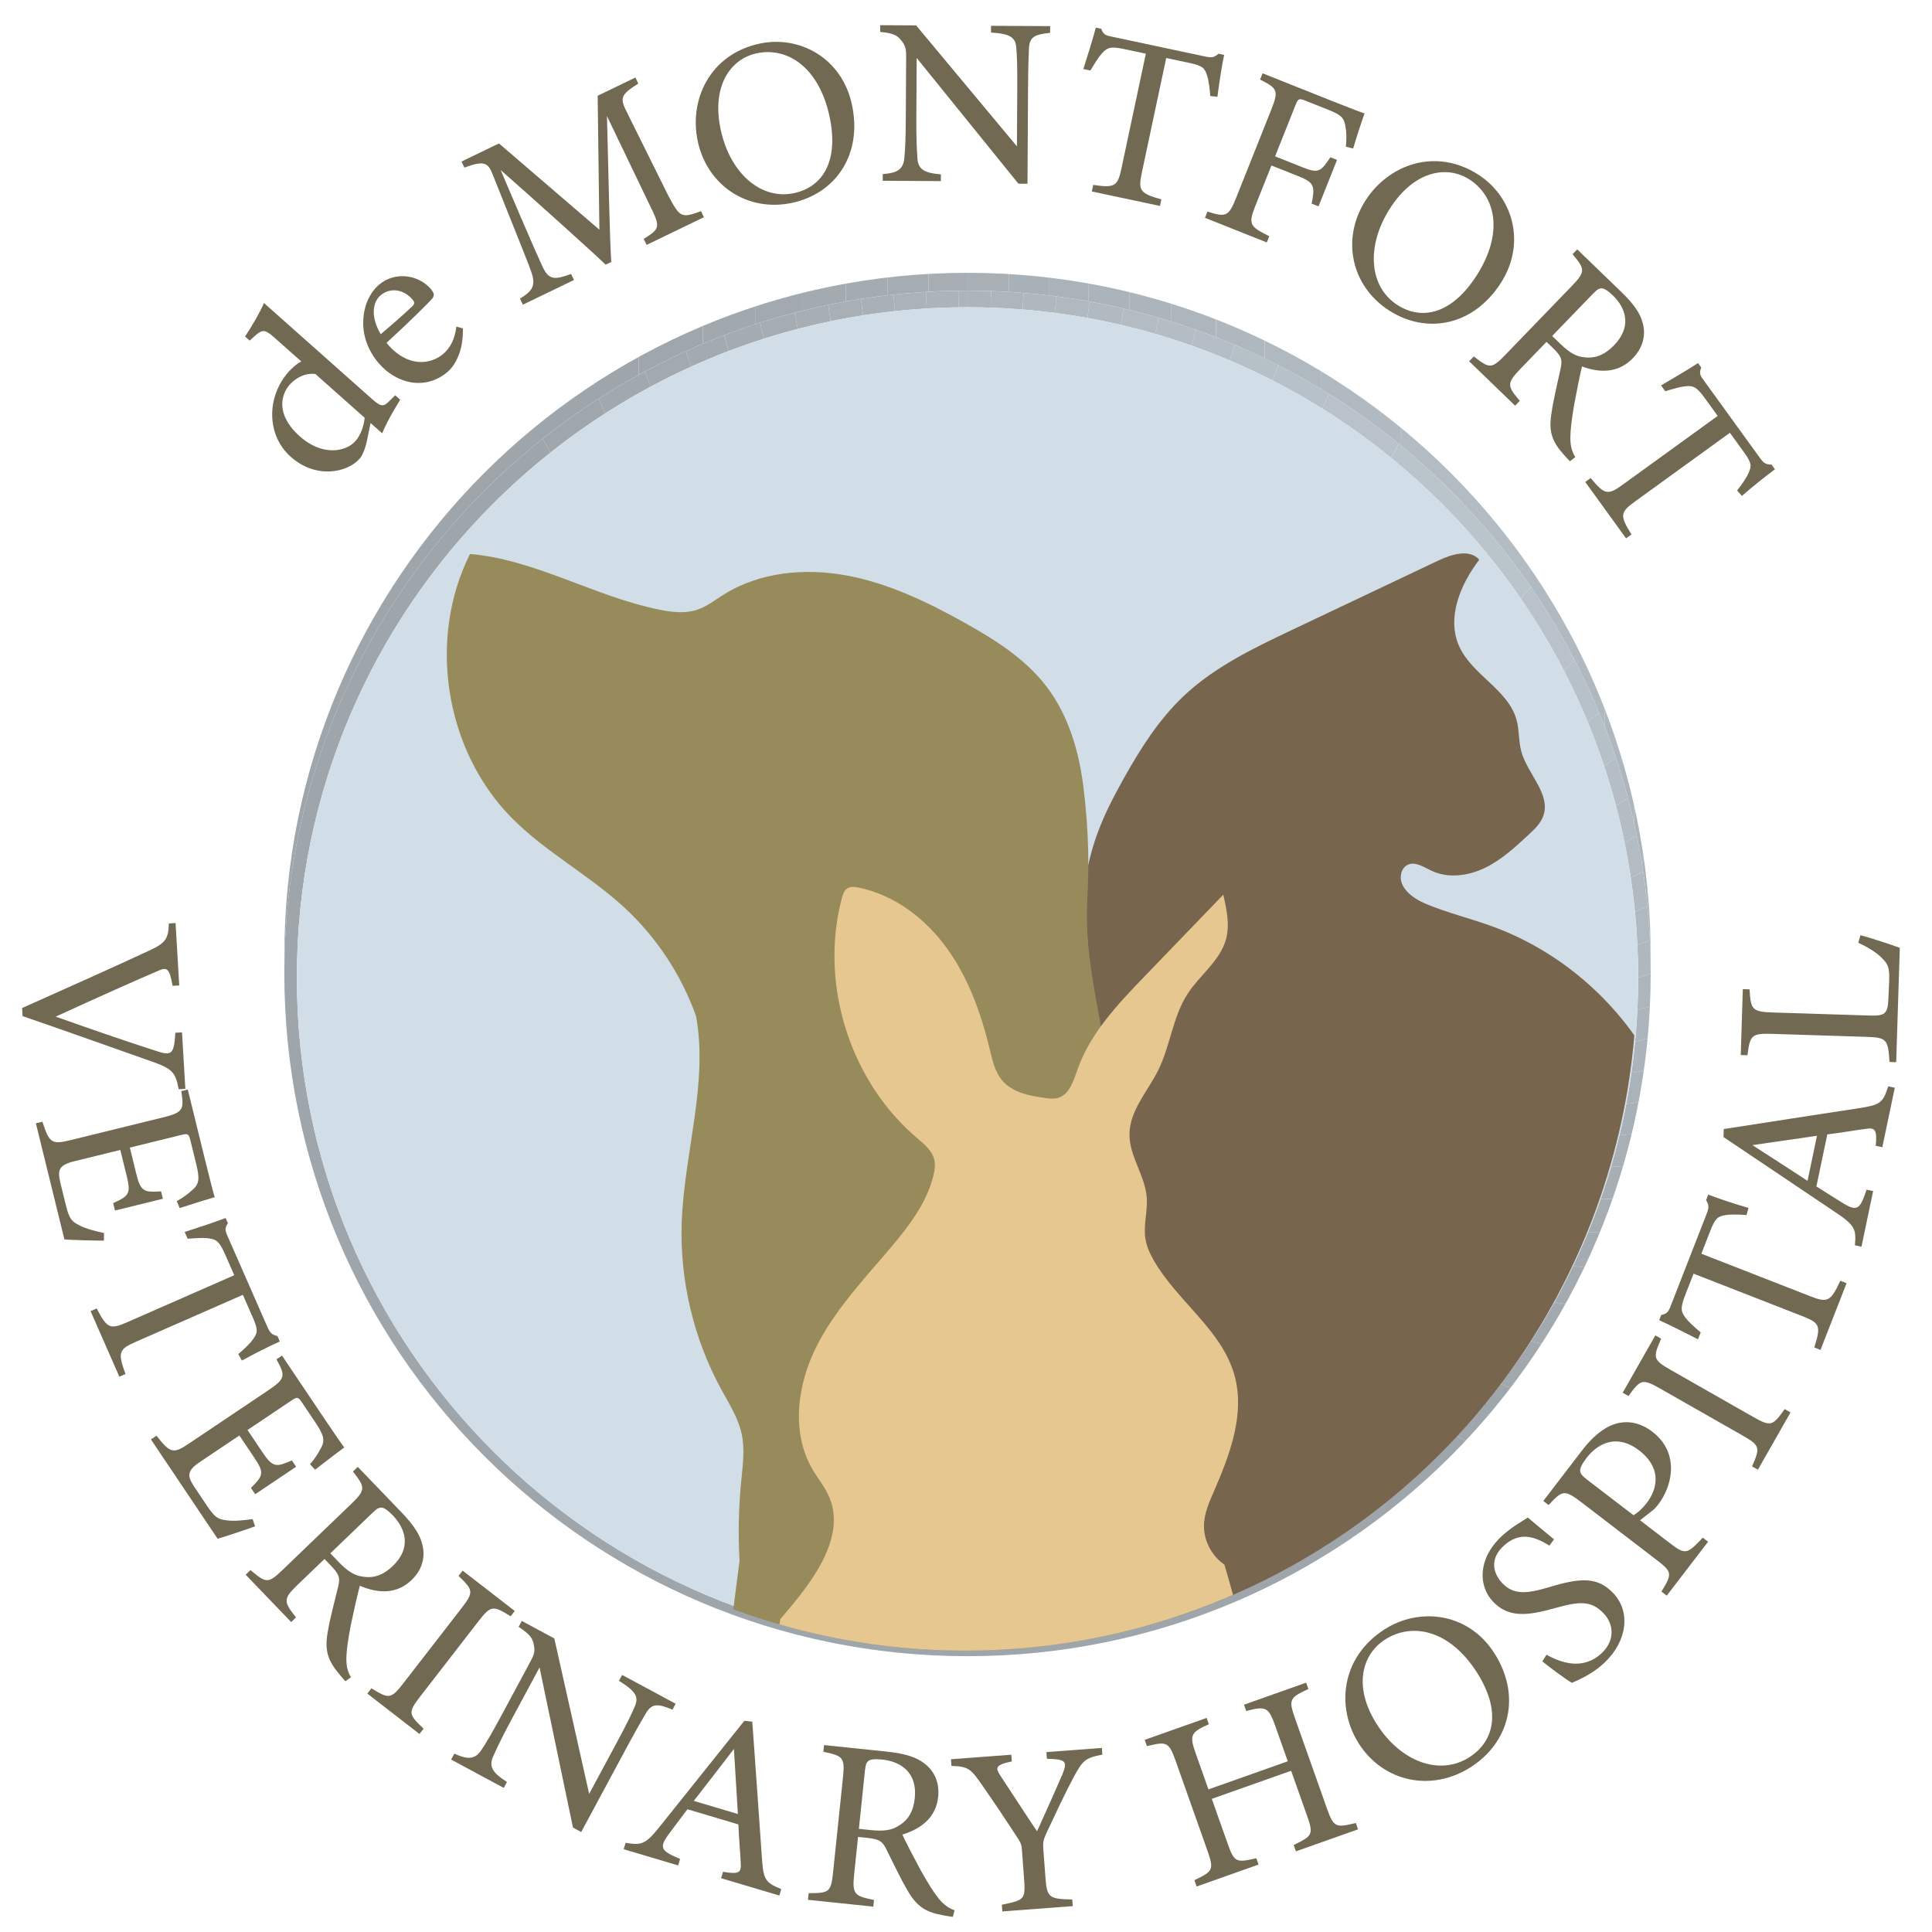 <?xml version="1.0" encoding="utf-8"?>
<!-- Generator: Adobe Illustrator 23.0.3, SVG Export Plug-In . SVG Version: 6.00 Build 0)  -->
<svg version="1.1" id="Layer_1" xmlns="http://www.w3.org/2000/svg" xmlns:xlink="http://www.w3.org/1999/xlink" x="0px" y="0px"
	 viewBox="0 0 1080 1080" style="enable-background:new 0 0 1080 1080;" xml:space="preserve">
<style type="text/css">
	.st0{fill:#716951;}
	.st1{enable-background:new    ;}
	.st2{clip-path:url(#SVGID_2_);enable-background:new    ;}
	.st3{fill:#A7AFB5;}
	.st4{fill:#A8B0B6;}
	.st5{fill:#A9B1B8;}
	.st6{fill:#AAB3B9;}
	.st7{fill:#ABB4BA;}
	.st8{fill:#ADB5BC;}
	.st9{fill:#AEB6BD;}
	.st10{fill:#AFB8BF;}
	.st11{fill:#B0B9C0;}
	.st12{fill:#B1BAC1;}
	.st13{fill:#B3BCC3;}
	.st14{clip-path:url(#SVGID_4_);enable-background:new    ;}
	.st15{fill:#9EA5AB;}
	.st16{fill:#9FA7AC;}
	.st17{fill:#A1A8AE;}
	.st18{fill:#A2A9AF;}
	.st19{fill:#A3ABB1;}
	.st20{fill:#A4ACB2;}
	.st21{fill:#A5ADB3;}
	.st22{clip-path:url(#SVGID_6_);enable-background:new    ;}
	.st23{fill:#B4BDC4;}
	.st24{fill:#B5BEC6;}
	.st25{fill:#B6C0C7;}
	.st26{fill:#B7C1C9;}
	.st27{fill:#B9C2CA;}
	.st28{fill:#BAC4CB;}
	.st29{fill:#D2DEE7;}
	.st30{clip-path:url(#SVGID_8_);}
	.st31{fill:#78654D;}
	.st32{fill:#988B5B;}
	.st33{fill:#E7C790;}
</style>
<g>
	<g>
		<path class="st0" d="M223.72,223.446c-1.466,2.456-6.931,11.025-10.072,18.793c-2.101-1.866-4.402-3.91-6.503-5.776
			c-0.499,2.778-1.409,6.623-1.908,9.401c-1.253,6.044-3.052,9.278-4.12,10.478c-7.108,8.002-24.529,11.496-38.534-0.944
			c-13.903-12.352-13.465-33.796-1.291-47.5c1.243-1.4,4.377-4.524,7.142-5.824l-14.704-13.062
			c-6.402-5.688-7.223-5.164-14.133,1.404l-2.601-2.311c3.742-5.622,8.563-13.868,10.551-18.725
			c3.7,3.288,8.102,7.198,12.204,10.841l48.113,42.741c5.201,4.621,6.524,4.542,10.012,1.019l3.043-3.023L223.72,223.446z
			 M176.337,209.094c-5.545-0.809-10.967,2.07-14.432,5.972c-4.265,4.801-8.617,16.147,5.787,28.943
			c12.103,10.752,25.17,8.937,30.957,2.623c3.199-3.601,4.864-9.101,5.196-13.102L176.337,209.094z"/>
		<path class="st0" d="M258.748,183.543c0.434,13.701-5.215,21.51-8.473,24.289c-12.418,10.594-28.635,6.842-38.621-4.864
			c-5.904-6.922-8.933-15.419-8.581-23.458c0.194-8.432,3.534-15.854,8.828-20.369c8.856-7.555,22.087-5.653,29.034,2.491
			c1.635,2.123,2.112,3.3,0.83,5.096c-1.687,2.144-13.935,14.176-25.701,24.916c11.331,13.9,24.453,12.379,31.681,6.212
			c4.174-3.56,6.565-8.59,7.378-15.264L258.748,183.543z M212.757,165.092c-4.682,3.995-5.528,12.278,0.081,21.739
			c5.7-4.862,11.401-9.725,17.146-15.154c1.832-1.564,2.008-2.594,0.705-4.12C226.189,162.076,218.458,160.23,212.757,165.092z"/>
		<path class="st0" d="M361.461,136.895l-1.631-3.374c9.414-5.736,9.425-6.633,3.078-19.465l-23.628-49.212
			c0.773,26.82,1.518,68.957,2.424,81.597l-3.133,1.514c-9.392-8.984-39.013-35.537-58.704-52.919
			c18.324,43.155,22.802,52.732,23.907,55.021c3.381,6.688,6.858,6.196,15.457,3.082l1.63,3.373l-28.552,13.795l-1.63-3.374
			c6.638-4.099,8.83-6.942,6.651-13.912c-1.838-5.65-3.813-10.045-21.926-55.531c-2.545-6.498-4.739-7.963-15.806-3.805l-1.63-3.373
			l20.963-10.129l56.134,48.217l-0.958-74.875l21.082-10.186l1.629,3.373c-9.778,6.211-10.579,7.935-6.263,16.252l22.833,46.029
			c6.711,12.658,7.363,13.085,18.488,9.048l1.631,3.372L361.461,136.895z"/>
		<path class="st0" d="M424.469,24.409c22.358-4.86,46.084,7.92,51.738,33.939c6.112,28.109-9.169,49.778-33.226,55.007
			c-25.102,5.457-47.556-9.654-52.899-34.233C384.995,55.719,396.882,30.405,424.469,24.409z M422.905,29.815
			c-14.643,3.183-25.307,18.373-19.993,42.822c5.287,24.318,22.514,39.332,41.081,35.296c15.82-3.439,25.161-17.792,19.675-43.027
			C457.702,37.45,440.033,26.092,422.905,29.815z"/>
		<path class="st0" d="M587.024,18.357c-8.567,0.889-11.384,2.211-11.819,8.364c-0.159,4.28-0.457,9.897-0.526,22.341l-0.299,53.65
			l-5.084-0.029l-56.872-70.292l-0.186,33.449c-0.067,12.04,0.301,18.063,0.547,21.945c0.23,6.825,3.563,8.85,13.192,9.707
			l-0.022,3.746l-32.511-0.181l0.02-3.746c8.299-0.623,11.522-2.612,12.093-9.165c0.425-4.279,0.727-10.298,0.795-22.473
			l0.189-34.117c0.022-3.746-0.235-5.889-2.627-8.845c-2.523-3.359-5.328-4.178-11.88-4.882l0.022-3.746l20.069,0.112l56.352,67.613
			l0.183-32.778c0.069-12.443-0.167-18.198-0.545-22.214c-0.368-6.023-3.434-7.913-14.133-8.641l0.019-3.746l33.049,0.184
			L587.024,18.357z"/>
		<path class="st0" d="M676.542,53.668c-0.289-4.439-0.94-9.092-1.88-11.753c-1.342-3.979-2.456-5.174-9.654-6.704l-13.089-2.783
			l-13.553,63.737c-2.169,10.209-1.43,11.871,10.837,15.3l-0.78,3.665l-38.085-8.099l0.779-3.664
			c12.338,1.803,13.665,0.717,15.863-9.623l13.552-63.738l-11.909-2.532c-7.198-1.531-9.458-1.191-12.518,2.262
			c-2.127,2.283-3.844,5.202-6.574,9.684l-3.926-0.836c2.483-7.816,5.022-15.895,6.972-23.14l3.01,0.639
			c1.295,3.558,2.763,3.735,6.428,4.514l51.827,11.021c3.665,0.78,4.823,0.479,7.316-1.591l3.141,0.669
			c-1.308,6.151-2.788,15.685-3.749,23.415L676.542,53.668z"/>
		<path class="st0" d="M752.378,82.009c0.268-3.927,0.463-7.306-0.189-10.733c-0.677-5.167-2.144-6.904-9.104-9.678l-13.301-5.3
			c-3.603-1.436-4.124-1.213-5.561,2.392L712.782,87.4l15.411,6.142c8.948,3.566,10.165,2.321,15.496-5.635l3.73,1.485
			l-10.352,25.977l-3.854-1.536c1.852-9.344,1.775-11.68-7.051-15.196l-15.411-6.142l-8.867,22.248
			c-4.309,10.814-3.263,11.805,7.651,17.307l-1.388,3.48l-34.552-13.77l1.387-3.48c10.364,3.266,11.831,2.842,16.089-7.847
			l19.615-49.219c4.309-10.812,3.264-11.805-6.283-16.762l1.388-3.48l39.399,15.701c11.186,4.458,15.461,6.017,17.624,6.735
			c-1.658,4.524-4.629,13.423-6.385,19.636L752.378,82.009z"/>
		<path class="st0" d="M826.314,97.574c19.266,12.339,27.052,38.139,12.693,60.56c-15.515,24.225-41.633,28.786-62.365,15.51
			c-21.632-13.854-26.871-40.405-13.305-61.587C776.253,91.888,802.539,82.35,826.314,97.574z M821.389,100.301
			c-12.618-8.083-30.895-4.851-44.387,16.219c-13.42,20.956-11.814,43.752,4.184,53.998c13.635,8.732,30.381,5.157,44.307-16.588
			C840.647,130.269,836.15,109.754,821.389,100.301z"/>
		<path class="st0" d="M877.608,257.848c-1.251-1.208-2.216-2.327-3.376-3.631c-6.561-7.266-8.548-12.72-7.02-22.776
			c1.178-8.347,3.567-17.757,5.228-25.64c1.049-4.939,0.355-6.724-4.553-11.464l-3.369-3.253l-14.591,15.11
			c-7.899,8.181-7.306,9.685-0.35,17.89l-2.601,2.695l-25.7-24.814l2.602-2.696c8.825,6.848,9.872,7.113,17.771-1.068l37.083-38.403
			c7.899-8.182,7.119-9.493,0.351-17.7l2.603-2.695l24.543,23.699c7.027,6.786,10.907,12.205,12.24,18.143
			c1.53,6.312-0.055,13.154-5.724,19.025c-7.992,8.277-18.305,8.363-28.401,4.566c-1.148,4.657-3.236,15.102-4.531,22.221
			c-1.365,8.54-1.86,12.712-1.969,17.255c-0.096,5.301,1.094,8.498,2.752,11.213L877.608,257.848z M872.298,192.274
			c5.006,4.832,8.924,7.129,13.283,7.431c6.448,0.833,11.706-1.529,16.725-6.726c9.944-10.299,6.736-20.652-0.676-27.808
			c-2.792-2.695-4.799-3.89-6.031-3.963c-1.517-0.162-2.735,0.521-5.152,3.023l-22.769,23.582L872.298,192.274z"/>
		<path class="st0" d="M971.057,274.199c2.763-3.487,5.396-7.375,6.485-9.981c1.671-3.853,1.644-5.486-2.672-11.447l-7.845-10.839
			l-52.782,38.214c-8.454,6.121-9.018,7.851-2.214,18.617l-3.036,2.198l-22.834-31.539l3.034-2.197
			c7.949,9.608,9.66,9.691,18.222,3.492l52.781-38.214l-7.139-9.863c-4.317-5.961-6.222-7.224-10.807-6.713
			c-3.109,0.268-6.338,1.284-11.369,2.78l-2.354-3.251c7.082-4.137,14.382-8.43,20.686-12.499l1.805,2.493
			c-1.425,3.509-0.454,4.623,1.743,7.657l31.073,42.919c2.198,3.034,3.259,3.587,6.495,3.722l1.883,2.602
			c-5.092,3.688-12.582,9.77-18.477,14.864L971.057,274.199z"/>
	</g>
	<g>
		<g>
			<g>
				<g class="st1">
					<g class="st1">
						<defs>
							<path id="SVGID_1_" class="st1" d="M540.846,162.478l0-9.977c105.457,0,200.934,42.719,270.046,111.788
								s111.86,164.487,111.86,269.885v9.977c0-105.398-42.748-200.816-111.86-269.885S646.303,162.478,540.846,162.478z"/>
						</defs>
						<clipPath id="SVGID_2_">
							<use xlink:href="#SVGID_1_"  style="overflow:visible;"/>
						</clipPath>
						<g class="st2">
							<path class="st3" d="M540.846,162.478l0-9.977c0.282,0,0.563,0,0.844,0.001v9.977
								C541.409,162.478,541.128,162.478,540.846,162.478"/>
							<path class="st4" d="M541.69,162.479v-9.977c7.513,0.016,14.976,0.249,22.382,0.693v9.977
								C556.666,162.728,549.204,162.495,541.69,162.479"/>
							<path class="st5" d="M564.072,163.172v-9.977c7.451,0.447,14.845,1.107,22.175,1.975v9.977
								C578.917,164.279,571.523,163.619,564.072,163.172"/>
							<path class="st6" d="M586.247,165.147l0-9.977c7.507,0.889,14.948,1.995,22.316,3.313v9.977
								C601.195,167.142,593.755,166.036,586.247,165.147"/>
							<path class="st7" d="M608.563,168.46l0-9.977c7.639,1.366,15.199,2.959,22.673,4.772v9.977
								C623.762,171.419,616.202,169.826,608.563,168.46"/>
							<path class="st8" d="M631.236,173.232l0-9.977c7.961,1.931,15.824,4.111,23.581,6.532v9.977
								C647.06,177.343,639.196,175.162,631.236,173.232"/>
							<path class="st9" d="M654.817,179.763v-9.977c8.429,2.631,16.733,5.545,24.901,8.733v9.977
								C671.55,185.309,663.246,182.394,654.817,179.763"/>
							<path class="st10" d="M679.717,188.496l0-9.977c9.268,3.617,18.359,7.585,27.258,11.889v9.977
								C698.076,196.081,688.985,192.113,679.717,188.496"/>
							<path class="st11" d="M706.975,200.385v-9.977c10.86,5.252,21.434,11.002,31.691,17.222v9.977
								C728.409,211.387,717.836,205.636,706.975,200.385"/>
							<path class="st12" d="M738.667,217.607v-9.977c15.593,9.455,30.455,19.994,44.481,31.513v9.977
								C769.122,237.601,754.26,227.062,738.667,217.607"/>
							<path class="st13" d="M783.148,249.12l0-9.977c9.656,7.929,18.915,16.323,27.744,25.147
								c16.19,16.18,30.933,33.805,44.018,52.666v9.977c-13.086-18.861-27.829-36.487-44.018-52.666
								C802.063,265.443,792.803,257.049,783.148,249.12"/>
							<path class="st12" d="M854.911,326.933v-9.977c10.279,14.816,19.536,30.395,27.668,46.634v9.977
								C874.447,357.327,865.19,341.749,854.911,326.933"/>
							<path class="st11" d="M882.578,373.566v-9.977c5.356,10.695,10.223,21.676,14.574,32.915v9.977
								C892.802,395.242,887.934,384.261,882.578,373.566"/>
							<path class="st10" d="M897.153,406.481v-9.977c3.556,9.185,6.766,18.541,9.615,28.054v9.977
								C903.918,425.022,900.708,415.666,897.153,406.481"/>
							<path class="st9" d="M906.767,434.535v-9.977c2.511,8.385,4.742,16.89,6.681,25.506v9.977
								C911.509,451.425,909.279,442.919,906.767,434.535"/>
							<path class="st8" d="M913.448,460.041v-9.977c1.787,7.939,3.326,15.972,4.609,24.089v9.977
								C916.774,476.013,915.235,467.98,913.448,460.041"/>
							<path class="st7" d="M918.057,484.13v-9.977c1.207,7.637,2.187,15.349,2.934,23.13v9.977
								C920.244,499.48,919.264,491.767,918.057,484.13"/>
							<path class="st6" d="M920.991,507.26v-9.977c0.721,7.515,1.224,15.093,1.503,22.729v9.977
								C922.215,522.353,921.712,514.775,920.991,507.26"/>
							<path class="st5" d="M922.494,529.989v-9.977c0.172,4.7,0.258,9.421,0.258,14.162v9.977
								C922.752,539.41,922.665,534.689,922.494,529.989"/>
						</g>
					</g>
					<g class="st1">
						<defs>
							<path id="SVGID_3_" class="st1" d="M158.94,544.151v-9.977c0-105.398,42.745-200.816,111.857-269.885
								s164.587-111.788,270.049-111.788v9.977c-105.462,0-200.939,42.719-270.049,111.788S158.94,438.754,158.94,544.151z"/>
						</defs>
						<clipPath id="SVGID_4_">
							<use xlink:href="#SVGID_3_"  style="overflow:visible;"/>
						</clipPath>
						<g class="st14">
							<path class="st15" d="M158.94,544.151v-9.977c0-105.398,42.745-200.816,111.857-269.885
								c25.455-25.44,54.487-47.305,86.277-64.777v9.977c-31.79,17.472-60.822,39.337-86.277,64.777
								C201.686,343.335,158.94,438.754,158.94,544.151"/>
							<path class="st16" d="M357.074,209.489v-9.977c11.578-6.363,23.522-12.144,35.792-17.303v9.977
								C380.595,197.345,368.652,203.126,357.074,209.489"/>
							<path class="st17" d="M392.865,192.186v-9.977c9.563-4.02,19.323-7.663,29.264-10.909v9.977
								C412.189,184.524,402.428,188.166,392.865,192.186"/>
							<path class="st18" d="M422.129,181.278v-9.977c8.625-2.817,17.386-5.335,26.27-7.542v9.977
								C439.515,175.943,430.755,178.461,422.129,181.278"/>
							<path class="st19" d="M448.399,173.736v-9.977c8.036-1.997,16.173-3.739,24.401-5.218v9.977
								C464.572,169.997,456.435,171.739,448.399,173.736"/>
							<path class="st20" d="M472.8,168.518v-9.977c7.739-1.391,15.559-2.549,23.453-3.466v9.977
								C488.359,165.969,480.539,167.127,472.8,168.518"/>
							<path class="st21" d="M496.253,165.052v-9.977c7.539-0.876,15.144-1.533,22.81-1.964v9.977
								C511.397,163.519,503.792,164.176,496.253,165.052"/>
							<path class="st3" d="M519.063,163.088v-9.977c7.209-0.405,14.472-0.61,21.783-0.61v9.977
								C533.535,162.478,526.272,162.683,519.063,163.088"/>
						</g>
					</g>
					<g class="st1">
						<defs>
							<path id="SVGID_5_" class="st1" d="M540.846,171.762l0-9.284c105.457,0,200.934,42.719,270.046,111.788
								s111.86,164.487,111.86,269.885c0,105.393-42.748,200.812-111.86,269.882S646.303,925.825,540.846,925.825
								c-105.462,0-200.939-42.722-270.049-111.792S158.94,649.545,158.94,544.151c0-105.398,42.745-200.816,111.857-269.885
								s164.587-111.788,270.049-111.788L540.846,171.762c-103.536,0.001-197.249,41.932-265.1,109.739
								C207.897,349.31,165.941,442.966,165.94,546.44c0.001,103.469,41.957,197.125,109.806,264.935
								c67.851,67.809,161.564,109.741,265.1,109.743c103.532-0.001,197.245-41.934,265.096-109.743
								c67.85-67.81,109.808-161.466,109.81-264.935c-0.001-103.473-41.959-197.129-109.81-264.938
								C738.091,213.694,644.378,171.763,540.846,171.762z"/>
						</defs>
						<clipPath id="SVGID_6_">
							<use xlink:href="#SVGID_5_"  style="overflow:visible;"/>
						</clipPath>
						<g class="st22">
							<path class="st8" d="M540.846,171.762l0-9.284c4.404,0,8.791,0.075,13.159,0.222l-0.24,9.28
								C549.476,171.835,545.17,171.762,540.846,171.762"/>
							<path class="st9" d="M553.765,171.98l0.24-9.28c6.107,0.207,12.179,0.557,18.21,1.047l-0.573,9.261
								C565.721,172.527,559.76,172.183,553.765,171.98"/>
							<path class="st10" d="M571.642,173.008l0.573-9.261c6.155,0.5,12.268,1.146,18.337,1.934l-0.909,9.225
								C583.686,174.133,577.684,173.499,571.642,173.008"/>
							<path class="st11" d="M589.643,174.907l0.909-9.225c6.243,0.811,12.438,1.772,18.582,2.881l-1.25,9.173
								C601.853,176.647,595.771,175.703,589.643,174.907"/>
							<path class="st12" d="M607.885,177.735l1.25-9.173c6.383,1.152,12.711,2.462,18.98,3.926l-1.598,9.1
								C620.363,180.151,614.151,178.865,607.885,177.735"/>
							<path class="st13" d="M626.517,181.589l1.598-9.1c6.592,1.54,13.118,3.251,19.574,5.127l-1.957,9.006
								C639.394,184.779,632.988,183.1,626.517,181.589"/>
							<path class="st23" d="M645.731,186.621l1.957-9.006c6.977,2.028,13.871,4.249,20.676,6.658l-2.336,8.884
								C659.347,190.792,652.58,188.612,645.731,186.621"/>
							<path class="st24" d="M666.028,193.156l2.336-8.884c7.415,2.624,14.725,5.471,21.922,8.532l-2.739,8.727
								C680.482,198.527,673.307,195.732,666.028,193.156"/>
							<path class="st25" d="M687.547,201.532l2.739-8.727c8.249,3.509,16.349,7.299,24.288,11.359l-3.185,8.518
								C703.595,208.697,695.644,204.976,687.547,201.532"/>
							<path class="st26" d="M711.389,212.682l3.185-8.518c9.661,4.94,19.083,10.28,28.245,15.997l-3.703,8.225
								C730.121,222.774,720.872,217.532,711.389,212.682"/>
							<path class="st27" d="M739.116,228.386l3.703-8.225c13.638,8.51,26.7,17.855,39.114,27.965l-4.42,7.713
								C765.326,245.914,752.503,236.739,739.116,228.386"/>
							<path class="st28" d="M777.513,255.839l4.42-7.713c10.094,8.221,19.76,16.947,28.959,26.14
								c16.571,16.561,31.626,34.636,44.94,54.001l-5.772,6.247c-13.07-19.01-27.85-36.754-44.118-53.013
								C796.911,272.476,787.422,263.909,777.513,255.839"/>
							<path class="st27" d="M850.061,334.514l5.772-6.247c9.012,13.108,17.227,26.807,24.573,41.027l-6.222,5.494
								C866.972,360.83,858.908,347.382,850.061,334.514"/>
							<path class="st26" d="M874.183,374.788l6.222-5.494c4.925,9.533,9.46,19.299,13.583,29.279l-6.472,4.956
								C883.469,393.733,879.018,384.146,874.183,374.788"/>
							<path class="st25" d="M887.517,403.529l6.472-4.956c3.401,8.23,6.522,16.606,9.351,25.114l-6.643,4.495
								C893.919,419.83,890.855,411.608,887.517,403.529"/>
							<path class="st24" d="M896.696,428.182l6.643-4.495c2.46,7.397,4.7,14.895,6.711,22.485l-6.767,4.082
								C901.31,442.803,899.111,435.443,896.696,428.182"/>
							<path class="st23" d="M903.284,450.254l6.767-4.082c1.85,6.98,3.507,14.039,4.965,21.17l-6.858,3.694
								C906.727,464.036,905.1,457.107,903.284,450.254"/>
							<path class="st13" d="M908.158,471.036l6.858-3.694c1.349,6.598,2.528,13.258,3.531,19.975l-6.923,3.328
								C910.639,484.051,909.482,477.513,908.158,471.036"/>
							<path class="st12" d="M911.624,490.645l6.923-3.328c0.956,6.402,1.754,12.856,2.388,19.357l-6.967,2.973
								C913.345,503.265,912.562,496.93,911.624,490.645"/>
							<path class="st11" d="M913.967,509.648l6.967-2.973c0.611,6.267,1.071,12.578,1.375,18.93l-6.992,2.627
								C915.018,521.996,914.567,515.8,913.967,509.648"/>
							<path class="st10" d="M915.317,528.232l6.992-2.627c0.294,6.145,0.443,12.329,0.443,18.547c0,0.039,0,0.078,0,0.117l-7,2.286
								c0-0.038,0-0.076,0-0.114C915.752,540.335,915.606,534.265,915.317,528.232"/>
							<path class="st9" d="M915.752,546.554l7-2.286c-0.002,6.151-0.149,12.268-0.439,18.347l-6.992,1.951
								C915.605,558.597,915.75,552.592,915.752,546.554"/>
							<path class="st8" d="M915.321,564.566l6.992-1.951c-0.288,6.044-0.717,12.052-1.283,18.019l-6.969,1.621
								C914.617,576.397,915.038,570.5,915.321,564.566"/>
							<path class="st7" d="M914.061,582.255l6.969-1.621c-0.568,5.981-1.273,11.922-2.114,17.82l-6.93,1.295
								C912.811,593.96,913.504,588.127,914.061,582.255"/>
							<path class="st6" d="M911.986,599.749l6.93-1.295c-0.849,5.958-1.836,11.873-2.958,17.739l-6.875,0.97
								C910.183,611.404,911.152,605.599,911.986,599.749"/>
							<path class="st5" d="M909.083,617.163l6.875-0.97c-1.142,5.974-2.423,11.899-3.841,17.771l-6.805,0.644
								C906.704,628.844,907.962,623.028,909.083,617.163"/>
							<path class="st4" d="M905.313,634.609l6.805-0.644c-1.459,6.043-3.061,12.031-4.804,17.958l-6.716,0.314
								C902.308,646.419,903.881,640.541,905.313,634.609"/>
							<path class="st3" d="M900.597,652.237l6.716-0.314c-1.815,6.173-3.781,12.281-5.896,18.319l-6.608-0.022
								C896.886,664.292,898.816,658.297,900.597,652.237"/>
							<path class="st21" d="M894.81,670.22l6.608,0.022c-2.218,6.334-4.597,12.591-7.135,18.767l-6.477-0.367
								C890.297,682.58,892.633,676.438,894.81,670.22"/>
							<path class="st20" d="M887.807,688.643l6.477,0.367c-2.706,6.587-5.591,13.082-8.649,19.478l-6.318-0.724
								C882.318,701.485,885.15,695.109,887.807,688.643"/>
							<path class="st19" d="M879.316,707.763l6.318,0.724c-3.334,6.973-6.873,13.828-10.609,20.56l-6.123-1.102
								C872.57,721.338,876.044,714.608,879.316,707.763"/>
							<path class="st18" d="M868.902,727.945l6.123,1.102c-4.182,7.533-8.611,14.909-13.278,22.119l-5.88-1.508
								C860.448,742.581,864.796,735.34,868.902,727.945"/>
							<path class="st17" d="M855.867,749.658l5.88,1.508c-5.462,8.44-11.249,16.65-17.342,24.614l-5.562-1.959
								C844.824,766.003,850.505,757.943,855.867,749.658"/>
							<path class="st16" d="M838.843,773.82l5.562,1.959c-7.842,10.249-16.191,20.089-25.011,29.482l-5.105-2.498
								C822.948,793.541,831.144,783.881,838.843,773.82"/>
							<path class="st15" d="M814.289,802.763l5.105,2.498c-2.787,2.969-5.622,5.893-8.502,8.771
								c-69.112,69.07-164.589,111.792-270.046,111.792c-105.462,0-200.939-42.722-270.049-111.792S158.94,649.545,158.94,544.151
								c0-105.398,42.745-200.816,111.857-269.885c10.279-10.272,21.14-19.962,32.531-29.015l4.355,7.765
								c-11.182,8.887-21.846,18.399-31.937,28.484C207.897,349.31,165.941,442.966,165.94,546.44
								c0.001,103.469,41.957,197.125,109.806,264.935c67.851,67.809,161.564,109.741,265.1,109.743
								c103.532-0.001,197.245-41.934,265.096-109.743C808.77,808.549,811.552,805.678,814.289,802.763"/>
							<path class="st16" d="M307.683,253.017l-4.355-7.765c10.023-7.965,20.455-15.437,31.26-22.38l3.782,8.175
								C327.763,237.862,317.522,245.198,307.683,253.017"/>
							<path class="st17" d="M338.37,231.047l-3.782-8.175c8.403-5.399,17.033-10.479,25.87-15.22l3.307,8.454
								C355.09,220.76,346.619,225.746,338.37,231.047"/>
							<path class="st18" d="M363.765,216.106l-3.307-8.454c7.529-4.04,15.21-7.834,23.031-11.373l2.884,8.663
								C378.695,208.415,371.156,212.14,363.765,216.106"/>
							<path class="st19" d="M386.373,204.941l-2.884-8.663c7.003-3.169,14.119-6.133,21.34-8.884l2.492,8.826
								C400.232,198.921,393.247,201.831,386.373,204.941"/>
							<path class="st20" d="M407.32,196.221l-2.492-8.826c6.599-2.514,13.286-4.851,20.055-7.004l2.124,8.955
								C420.363,191.459,413.798,193.752,407.32,196.221"/>
							<path class="st21" d="M427.007,189.345l-2.124-8.955c6.362-2.024,12.797-3.886,19.299-5.581l1.77,9.058
								C439.569,185.531,433.253,187.358,427.007,189.345"/>
							<path class="st3" d="M445.952,183.867l-1.77-9.058c6.2-1.616,12.461-3.08,18.78-4.389l1.425,9.138
								C458.185,180.843,452.038,182.281,445.952,183.867"/>
							<path class="st4" d="M464.387,179.559l-1.425-9.138c6.068-1.256,12.188-2.369,18.357-3.334l1.089,9.2
								C476.352,177.233,470.344,178.326,464.387,179.559"/>
							<path class="st5" d="M482.408,176.286l-1.089-9.2c6.006-0.939,12.059-1.739,18.154-2.395l0.756,9.244
								C494.246,174.579,488.304,175.364,482.408,176.286"/>
							<path class="st6" d="M500.23,173.935l-0.756-9.244c5.993-0.645,12.029-1.152,18.102-1.517l0.425,9.271
								C512.038,172.804,506.114,173.302,500.23,173.935"/>
							<path class="st7" d="M518.001,172.446l-0.425-9.271c6.021-0.362,12.079-0.584,18.172-0.664l0.093,9.283
								C529.859,171.873,523.911,172.091,518.001,172.446"/>
							<path class="st8" d="M535.841,171.795l-0.093-9.283c1.697-0.022,3.396-0.033,5.098-0.033v9.284
								C539.175,171.762,537.507,171.773,535.841,171.795"/>
						</g>
					</g>
					<g>
						<path class="st29" d="M540.846,171.762c103.532,0.001,197.245,41.932,265.096,109.739
							c67.85,67.809,109.808,161.465,109.81,264.938c-0.001,103.469-41.959,197.125-109.81,264.935
							c-67.852,67.809-161.565,109.741-265.096,109.743c-103.536-0.001-197.249-41.934-265.1-109.743
							c-67.849-67.81-109.805-161.466-109.806-264.935c0.001-103.473,41.957-197.129,109.806-264.938
							C343.597,213.694,437.31,171.763,540.846,171.762z"/>
					</g>
				</g>
			</g>
		</g>
		<g>
			<defs>
				<circle id="SVGID_7_" cx="539.565" cy="547.356" r="375.351"/>
			</defs>
			<clipPath id="SVGID_8_">
				<use xlink:href="#SVGID_7_"  style="overflow:visible;"/>
			</clipPath>
			<g class="st30">
				<path class="st31" d="M619.992,648.531c0.381-10.17,0.761-20.34,1.142-30.51c-13.266-49.765-25.388-103.831-7.586-152.371
					c3.877-10.57,9.096-20.595,14.596-30.419c9.302-16.618,19.607-32.958,33.435-46.054c17.346-16.428,39.326-26.93,60.912-37.167
					c27.19-12.895,54.38-25.789,81.57-38.684c7.42-3.519,17.413-6.596,22.864-0.453c-10.562,13.796-18.344,32.432-11.279,48.305
					c7.191,16.155,27.613,24.342,32.176,41.427c1.523,5.703,1.039,11.799,2.601,17.491c3.471,12.651,16.763,23.905,12.214,36.21
					c-1.51,4.085-4.806,7.208-7.995,10.175c-7.564,7.037-15.28,14.179-24.582,18.674c-9.302,4.495-20.601,6.025-29.916,1.558
					c-4.385-2.103-9.369-5.499-13.596-3.093c-1.703,0.97-2.832,2.773-3.276,4.682c-1.795,7.72,6.406,13.872,13.717,16.934
					c12.176,5.1,25.098,8.172,37.492,12.716c42.442,15.559,78.007,49.062,95.875,90.614c28.718,14.639,47.953,44.768,57.627,75.927
					c15.266,49.169,10.481,104.247-13.035,150.047c-23.516,45.799-65.489,81.784-114.343,98.029
					c-33.775,11.231-69.945,13.215-105.525,12.215c-27.297-0.767-55.053-3.353-80.271-13.831s-47.839-29.893-56.652-55.739
					c-5.921-17.364-5.301-36.182-4.614-54.514C615.694,763.311,617.843,705.921,619.992,648.531z"/>
			</g>
			<g class="st30">
				<path class="st32" d="M651.18,874.615c-0.502,35.783-4.064,60.887-19.667,86.267c-18.525,30.133-52.561,47.991-87.204,55.134
					c-39.675,8.181-81.834,3.862-119.026-12.195c-9.524-4.112-19.499-9.812-23.062-19.555c-2.321-6.349-1.489-13.36-0.625-20.065
					c3.938-30.573,7.876-61.146,11.813-91.719c-0.834-14.777-0.527-29.618,0.921-44.348c0.866-8.81,2.131-17.781,0.293-26.44
					c-1.908-8.983-6.998-16.898-11.401-24.956c-15.573-28.501-23.303-61.237-22.126-93.694c1.398-38.549,14.931-77.81,7.975-115.093
					c-8.247-23.123-22.193-44.187-40.254-60.815c-19.763-18.195-44.149-30.991-62.982-50.148
					c-37.193-37.834-46.923-99.919-23.088-147.317c36.766,3.202,69.762,23.888,105.946,31.153c6.894,1.384,14.17,2.253,20.859,0.081
					c5.505-1.788,10.143-5.482,15.046-8.56c20.059-12.592,45.307-14.947,68.598-10.655c23.291,4.292,44.992,14.709,65.686,26.228
					c17.126,9.533,34.186,20.248,46.096,35.814c12.275,16.042,18.176,36.162,20.66,56.208c3.392,27.369,2.913,46.979,2.271,60.523
					c-1.529,32.229,3.138,48.291,14.781,112.296C646.684,744.651,652.021,814.718,651.18,874.615z"/>
			</g>
			<g class="st30">
				<path class="st33" d="M482.639,598.655c7.532,14.121,17.551,26.882,29.748,37.293c4.109,3.507,8.704,7.178,9.904,12.445
					c0.656,2.879,0.186,5.894-0.513,8.763c-3.699,15.173-13.521,28.041-23.6,39.971c-15.152,17.934-31.663,35.193-42.085,56.231
					c-10.422,21.038-13.851,47.227-2.146,67.579c3.192,5.551,7.419,10.538,9.838,16.466c9.851,24.143-13.541,51.31-27.539,67.614
					c-8.991,43.975,18.052,90.631,54.176,118.89c29.817,23.325,67.179,38.461,104.985,36.515
					c37.806-1.946,75.425-22.794,92.394-56.634c19.801-39.487,9.286-86.968-3.369-129.187c-7.332-4.999-11.86-13.956-11.374-22.838
					c0.342-6.25,2.923-12.129,5.424-17.866c9.01-20.664,17.66-43.518,11.573-65.224c-7.077-25.239-31.802-41.16-44.932-63.846
					c-2.223-3.841-4.13-7.942-4.829-12.325c-1.225-7.687,1.351-15.523,0.724-23.282c-0.982-12.147-9.671-22.871-9.641-35.058
					c0.033-13.335,10.249-24.109,16.148-36.068c6.749-13.684,8.068-29.811,16.389-42.6c6.829-10.496,18.157-18.411,21.439-30.496
					c2.2-8.101,0.338-16.685-1.528-24.869c-14.647,15.2-29.295,30.399-43.942,45.599c-15.048,15.615-30.524,31.912-37.655,52.392
					c-2.183,6.269-4.523,13.867-10.923,15.631c-2.337,0.644-4.817,0.329-7.218-0.005c-8.641-1.201-18.01-2.982-23.714-9.583
					c-4.148-4.799-5.573-11.296-7.057-17.464c-4.811-19.985-11.848-39.76-23.861-56.44c-12.013-16.681-29.471-30.098-49.629-34.127
					c-2.077-0.415-4.394-0.689-6.173,0.462c-1.752,1.133-2.461,3.309-2.998,5.325C462.073,534.11,466.99,569.317,482.639,598.655z"
					/>
			</g>
		</g>
	</g>
	<g>
		<g>
			<path class="st0" d="M99.877,608.889c-1.746-9.129-3.086-11.392-15.398-15.626c-9.033-3.185-54.895-19.491-71.855-25.242
				l-0.266-4.531c21.023-9.371,51.577-23.026,70.881-32.019c9.656-4.429,10.853-6.841,11.16-15.265l3.74-0.222l2.061,34.877
				l-3.74,0.221c-1.669-10.098-3.305-10.553-8.132-8.338c-9.547,4.007-35.532,15.602-57.191,25.562
				c17.659,6.26,39.964,14.038,57.175,19.497c7.924,2.563,9.028,0.844,9.699-10.494l3.739-0.221l1.867,31.581L99.877,608.889z"/>
			<path class="st0" d="M58.085,693.521c-3.576,0.028-17.845-0.288-22.07-0.666L20.057,627.94l3.638-0.894
				c3.963,12.197,5.363,12.845,16.016,10.228l51.321-12.615c11.564-2.842,11.852-4.472,10.299-14.713l3.638-0.893l10.046,40.872
				c3.087,12.556,4.497,17.733,5.021,19.304c-3.215,0.934-12.828,3.862-19.583,6.088l-1.635-3.848
				c4.122-2.287,6.522-4.294,8.89-6.433c3.762-3.193,3.916-6.487,1.946-14.501l-3.119-12.691c-1.017-4.141-1.473-4.312-5.24-3.386
				l-28.714,7.058l3.645,14.826c2.462,10.019,4.576,10.207,13.805,9.639l1.018,4.139L64.282,676.7l-1.017-4.141
				c8.928-4.034,9.964-5.423,7.6-15.04l-3.611-14.693l-25.856,6.354c-9.094,2.237-9.151,5.366-7.641,12.077l3.053,12.422
				c2.003,8.147,3.501,9.196,7.601,11.304c3.352,1.866,9.37,3.363,13.727,4.275L58.085,693.521z"/>
			<path class="st0" d="M133.201,756.936c3.424-2.853,6.803-6.14,8.4-8.492c2.424-3.468,2.729-5.105-0.312-12.032l-5.529-12.593
				l-59.669,26.184c-9.557,4.195-10.462,5.795-5.944,18.082l-3.431,1.506l-16.088-36.653l3.43-1.506
				c5.877,11.392,7.544,11.862,17.223,7.614l59.669-26.187l-5.031-11.461c-3.041-6.928-4.661-8.62-9.276-9.149
				c-3.114-0.435-6.498-0.152-11.749,0.199l-1.659-3.778c7.807-2.524,15.857-5.157,22.884-7.789l1.272,2.896
				c-2.111,3.18-1.38,4.511,0.167,8.038l21.894,49.877c1.548,3.528,2.48,4.321,5.637,5.188l1.327,3.022
				c-5.759,2.528-14.359,6.902-21.189,10.651L133.201,756.936z"/>
			<path class="st0" d="M142.6,853.207c-3.348,1.256-16.86,5.853-20.959,6.949l-37.27-55.501l3.111-2.088
				c7.909,10.099,9.446,10.226,18.554,4.111l43.877-29.461c9.886-6.637,9.598-8.266,4.624-17.353l3.109-2.089l23.467,34.945
				c7.209,10.735,10.311,15.114,11.342,16.409c-2.701,1.979-10.724,8.03-16.305,12.441l-2.857-3.055
				c3.087-3.563,4.653-6.272,6.142-9.093c2.439-4.29,1.452-7.438-3.149-14.289L169,784.283c-2.377-3.541-2.864-3.544-6.085-1.383
				l-24.549,16.484l8.513,12.677c5.752,8.564,7.802,8.017,16.275,4.316l2.377,3.541l-22.882,15.364l-2.377-3.541
				c7.001-6.854,7.498-8.513,1.976-16.736l-8.435-12.561l-22.106,14.842c-7.775,5.221-6.754,8.181-3.031,13.966l7.132,10.619
				c4.678,6.967,6.444,7.438,11.019,8.011c3.79,0.604,9.955-0.056,14.361-0.696L142.6,853.207z"/>
			<path class="st0" d="M193.075,939.81c-1.239-1.29-2.192-2.474-3.334-3.854c-6.477-7.704-8.362-13.333-6.577-23.444
				c1.392-8.398,4.037-17.809,5.904-25.713c1.18-4.949,0.52-6.794-4.342-11.852l-3.336-3.47l-15.142,14.558
				c-8.197,7.882-7.631,9.437-0.777,18.11l-2.7,2.597l-25.453-26.476l2.701-2.596c8.781,7.394,9.833,7.718,18.031-0.162
				l38.482-36.999c8.197-7.882,7.438-9.249,0.775-17.918l2.701-2.595l24.309,25.285c6.959,7.238,10.762,12.93,11.973,19.016
				c1.4,6.477-0.365,13.328-6.249,18.984c-8.294,7.974-18.744,7.528-28.886,3.159c-1.273,4.657-3.636,15.135-5.116,22.284
				c-1.585,8.582-2.184,12.785-2.403,17.382c-0.223,5.367,0.909,8.668,2.523,11.506L193.075,939.81z M189.244,873.084
				c4.956,5.157,8.874,7.686,13.283,8.219c6.515,1.179,11.898-0.945,17.106-5.952c10.319-9.921,7.313-20.579-0.028-28.213
				c-2.764-2.876-4.771-4.191-6.017-4.328c-1.532-0.244-2.783,0.387-5.291,2.796l-23.628,22.719L189.244,873.084z"/>
			<path class="st0" d="M205.344,946.729l2.294-2.962c9.655,5.956,10.853,6.207,17.818-2.784l32.53-41.993
				c7.047-9.098,6.504-10.195-1.676-18.055l2.295-2.961l29.144,22.578l-2.294,2.961c-9.764-6.04-10.962-6.29-18.009,2.805
				l-32.53,41.997c-7.047,9.096-6.423,10.086,1.866,18.031l-2.295,2.961L205.344,946.729z"/>
			<path class="st0" d="M375.922,955.689c-8.195-3.344-11.373-3.537-14.652,1.687c-2.15,3.706-5.054,8.525-10.949,19.483
				l-25.418,47.248l-4.604-2.476l-18.692-89.516L285.76,961.57c-5.705,10.605-8.194,16.102-9.79,19.649
				c-2.99,6.139-0.913,9.537,7.428,14.935l-1.774,3.3l-29.436-15.837l1.775-3.298c7.827,3.452,11.686,3.249,15.276-2.264
				c2.391-3.575,5.487-8.747,11.255-19.469l16.163-30.046c1.776-3.298,2.547-5.315,1.761-9.079
				c-0.717-4.184-2.88-6.259-8.498-10.043l1.775-3.297l18.17,9.774l19.475,86.899l15.529-28.867
				c5.896-10.958,8.378-16.154,9.917-19.886c2.489-5.497,0.591-8.644-8.784-14.448l1.776-3.299l29.919,16.098L375.922,955.689z"/>
			<path class="st0" d="M403.093,1049.928l1.069-3.591c8.874,1.526,10.311,0.558,9.916-4.864
				c-0.225-5.512-0.952-12.708-1.315-21.611l-28.475-8.478c-3.826,5.143-7.294,9.554-10.704,14.263
				c-5.383,7.471-3.842,9.047,6.586,13.548l-1.069,3.59l-30.453-9.066l1.069-3.59c8.611,1.446,10.988,1.176,19.037-8.992
				l47.335-59.195l4.448,0.486c1.776,24.401,3.656,51.344,5.357,76.001c0.896,12.413,1.777,13.792,10.832,17.604l-1.069,3.59
				L403.093,1049.928z M410.261,977.656c-7.502,9.772-15.459,20.107-22.431,29.059l24.652,7.34L410.261,977.656z"/>
			<path class="st0" d="M532.671,1071.528c-1.779-0.185-3.27-0.474-5.035-0.793c-9.918-1.706-14.991-4.79-20.151-13.669
				c-4.356-7.313-8.408-16.211-12.081-23.453c-2.292-4.544-3.988-5.528-10.965-6.255l-4.788-0.5l-2.176,20.895
				c-1.177,11.312,0.258,12.134,11.093,14.337l-0.388,3.727l-36.531-3.807l0.388-3.726c11.482-0.014,12.494-0.445,13.672-11.758
				l5.528-53.097c1.178-11.312-0.286-11.867-10.97-14.19l0.388-3.727l34.888,3.636c9.987,1.041,16.567,2.938,21.42,6.806
				c5.249,4.045,8.319,10.416,7.474,18.535c-1.191,11.445-9.465,17.845-20.033,21.049c2.035,4.383,6.989,13.911,10.471,20.328
				c4.327,7.58,6.58,11.177,9.38,14.831c3.293,4.246,6.287,6.038,9.351,7.164L532.671,1071.528z M486.689,1023.019
				c7.115,0.741,11.74,0.147,15.452-2.291c5.738-3.303,8.481-8.399,9.229-15.584c1.482-14.238-7.691-20.442-18.226-21.539
				c-3.967-0.414-6.349-0.124-7.389,0.576c-1.328,0.803-1.878,2.091-2.238,5.551l-3.395,32.602L486.689,1023.019z"/>
			<path class="st0" d="M616.224,980.84c-9.523,1.786-11.058,3.378-15.904,12.328c-5.441,10.204-9.826,19.792-15.655,32.172
				c-1.416,3.19-1.708,4.824-1.468,8.026l1.232,16.411c0.831,11.073,2.126,11.782,14.972,12.026l0.28,3.736l-39.366,2.955
				l-0.279-3.736c12.361-2.538,13.3-2.877,12.46-14.085l-1.291-17.212c-0.2-2.669-0.839-3.828-3.324-7.534
				c-5.451-8.313-10.746-16.368-19.093-28.354c-6.031-8.672-7.521-10.17-16.918-10.403l-0.281-3.737l33.743-2.532l0.28,3.736
				c-9.776,2.075-9.097,3.769-6.288,8.12c6.532,9.841,13.879,21.368,20.391,30.942c4.267-9.311,10.995-24.44,14.284-32.068
				c2.654-6.907,2.143-8.211-8.773-8.466l-0.28-3.736l30.999-2.325L616.224,980.84z"/>
			<path class="st0" d="M731.396,944.155c-10.407,4.819-11.22,5.818-7.469,16.413l17.908,50.575
				c3.751,10.594,5.053,10.56,16.088,7.928l1.25,3.532l-34.752,12.308l-1.25-3.53c10.316-5.076,11.264-5.695,7.512-16.288
				l-8.932-25.224l-44.348,15.705l8.932,25.227c3.706,10.467,4.878,10.478,15.957,7.973l1.251,3.532l-34.623,12.262l-1.251-3.532
				c10.102-4.855,11.134-5.646,7.384-16.241l-17.91-50.575c-3.751-10.594-5.141-10.812-16.002-8.101l-1.251-3.532l34.622-12.261
				l1.252,3.53c-10.062,4.557-11.045,5.899-7.339,16.368l7.1,20.052l44.349-15.704l-7.101-20.055
				c-3.707-10.468-5.446-10.846-16.132-8.055l-1.251-3.532l34.752-12.308L731.396,944.155z"/>
			<path class="st0" d="M773.856,910.894c19.782-12.721,46.962-9.359,61.363,13.037c15.559,24.198,8.365,50.141-12.922,63.83
				c-22.213,14.284-48.974,8.266-62.58-12.894C746.764,954.722,749.445,926.591,773.856,910.894z M774.219,916.546
				c-12.957,8.332-17.955,26.5-4.422,47.546c13.458,20.934,35.173,28.765,51.601,18.2c13.999-9.002,18.014-25.9,4.047-47.622
				C810.248,911.034,789.374,906.8,774.219,916.546z"/>
			<path class="st0" d="M866.14,864.011c-7.778-4.79-16.561-8.442-25.935,0.464c-7.778,7.391-5.216,15.479-0.422,20.522
				c6.359,6.694,13.973,5.919,26.212,2.224c17.68-5.356,27.105-5.821,35.861,3.392c9.679,10.185,7.979,26.568-4.884,38.79
				c-5.983,5.687-12.735,8.964-18.298,11.297c-3.378-1.956-10.844-7.416-16.518-11.989l2.353-3.714
				c8.17,4.604,20.576,8.874,30.947-0.982c7.18-6.824,6.957-15.842,0.967-22.145c-7.096-7.468-14.043-6.59-27.242-2.908
				c-15.723,4.42-26.031,5.355-34.603-3.666c-8.203-8.631-8.567-23.792,4.595-36.299c5.584-5.306,12.451-9.063,14.913-10.666
				c3.718,3.113,7.803,6.614,14.592,12.162L866.14,864.011z"/>
			<path class="st0" d="M884.305,810.884c5.943-7.748,12.094-12.914,18.711-14.946c6.343-1.896,13.593-1.017,20.601,4.358
				c15.501,11.886,11.303,30.336,3.352,40.706c-0.921,1.201-1.864,2.211-2.472,2.786l-7.686,6.065l16.562,12.701
				c8.919,6.84,9.719,6.237,18.48-2.99l2.972,2.28l-23.101,30.128l-2.974-2.28c6.243-10.121,5.941-11.045-2.872-17.804
				l-42.152-32.323c-9.45-7.246-10.582-6.208-18.044,1.765l-2.974-2.28L884.305,810.884z M913.093,847.002
				c1.642-0.823,4.645-3.198,7.491-6.91c5.608-7.315,8.945-19.143-4.434-29.403c-11.68-8.955-22.376-4.678-29.408,4.491
				c-2.427,3.166-3.655,5.866-3.412,7.09c0.072,1.444,1.096,2.749,3.963,4.947L913.093,847.002z"/>
			<path class="st0" d="M982.664,821.582l-3.255-1.855c4.536-10.397,4.616-11.617-5.267-17.247l-46.158-26.292
				c-9.998-5.695-11.009-5.005-17.638,4.201l-3.255-1.853l18.247-32.035l3.255,1.853c-4.605,10.516-4.684,11.739,5.314,17.434
				l46.159,26.292c9.999,5.695,10.892,4.937,17.59-4.388l3.255,1.855L982.664,821.582z"/>
			<path class="st0" d="M976.305,679.235c-4.439-0.402-9.151-0.471-11.945,0.063c-4.165,0.737-5.539,1.677-8.289,8.726
				l-5.001,12.813l60.693,23.692c9.721,3.794,11.492,3.306,16.992-8.578l3.49,1.362l-14.556,37.289l-3.49-1.364
				c3.905-12.209,3.059-13.72-6.787-17.563l-60.696-23.689l-4.55,11.659c-2.752,7.047-2.804,9.389,0.085,13.027
				c1.891,2.51,4.483,4.703,8.444,8.168l-1.499,3.845c-7.303-3.737-14.855-7.571-21.684-10.679l1.149-2.948
				c3.742-0.754,4.168-2.212,5.569-5.799l19.805-50.744c1.401-3.588,1.303-4.808-0.315-7.653l1.2-3.075
				c5.857,2.286,15.03,5.277,22.509,7.457L976.305,679.235z"/>
			<path class="st0" d="M1052.232,641.3l-3.667-0.769c0.788-8.97-0.297-10.322-5.668-9.48c-5.474,0.679-12.587,2.001-21.43,3.098
				l-6.097,29.081c5.442,3.388,10.126,6.479,15.1,9.489c7.892,4.747,9.334,3.083,12.958-7.685l3.666,0.769l-6.519,31.1l-3.667-0.767
				c0.731-8.701,0.266-11.047-10.533-18.229l-62.911-42.28l0.118-4.474c24.171-3.788,50.871-7.889,75.304-11.623
				c12.296-1.919,13.598-2.913,16.65-12.252l3.666,0.769L1052.232,641.3z M979.608,640.133c10.359,6.67,21.317,13.744,30.816,19.951
				l5.279-25.175L979.608,640.133z"/>
			<path class="st0" d="M1039.998,522.8c4.12,0.954,17.899,5.518,22.002,7.027l-2.017,63.934l-3.745-0.119
				c-0.809-12.55-1.444-13.671-12.811-14.032l-53.095-1.678c-11.368-0.36-12.081,0.995-13.496,11.959l-3.745-0.118l1.162-36.848
				l3.745,0.117c0.723,11.035,1.21,12.564,12.711,12.928l54.433,1.721c8.158,0.26,10.065-0.781,10.445-8.615
				c0.004-0.137,0.45-10.033,0.477-10.859c0.221-7.01-0.516-9.098-3.76-12.367c-3.368-3.547-8.627-6.604-13.511-8.823
				L1039.998,522.8z"/>
		</g>
	</g>
</g>
</svg>
